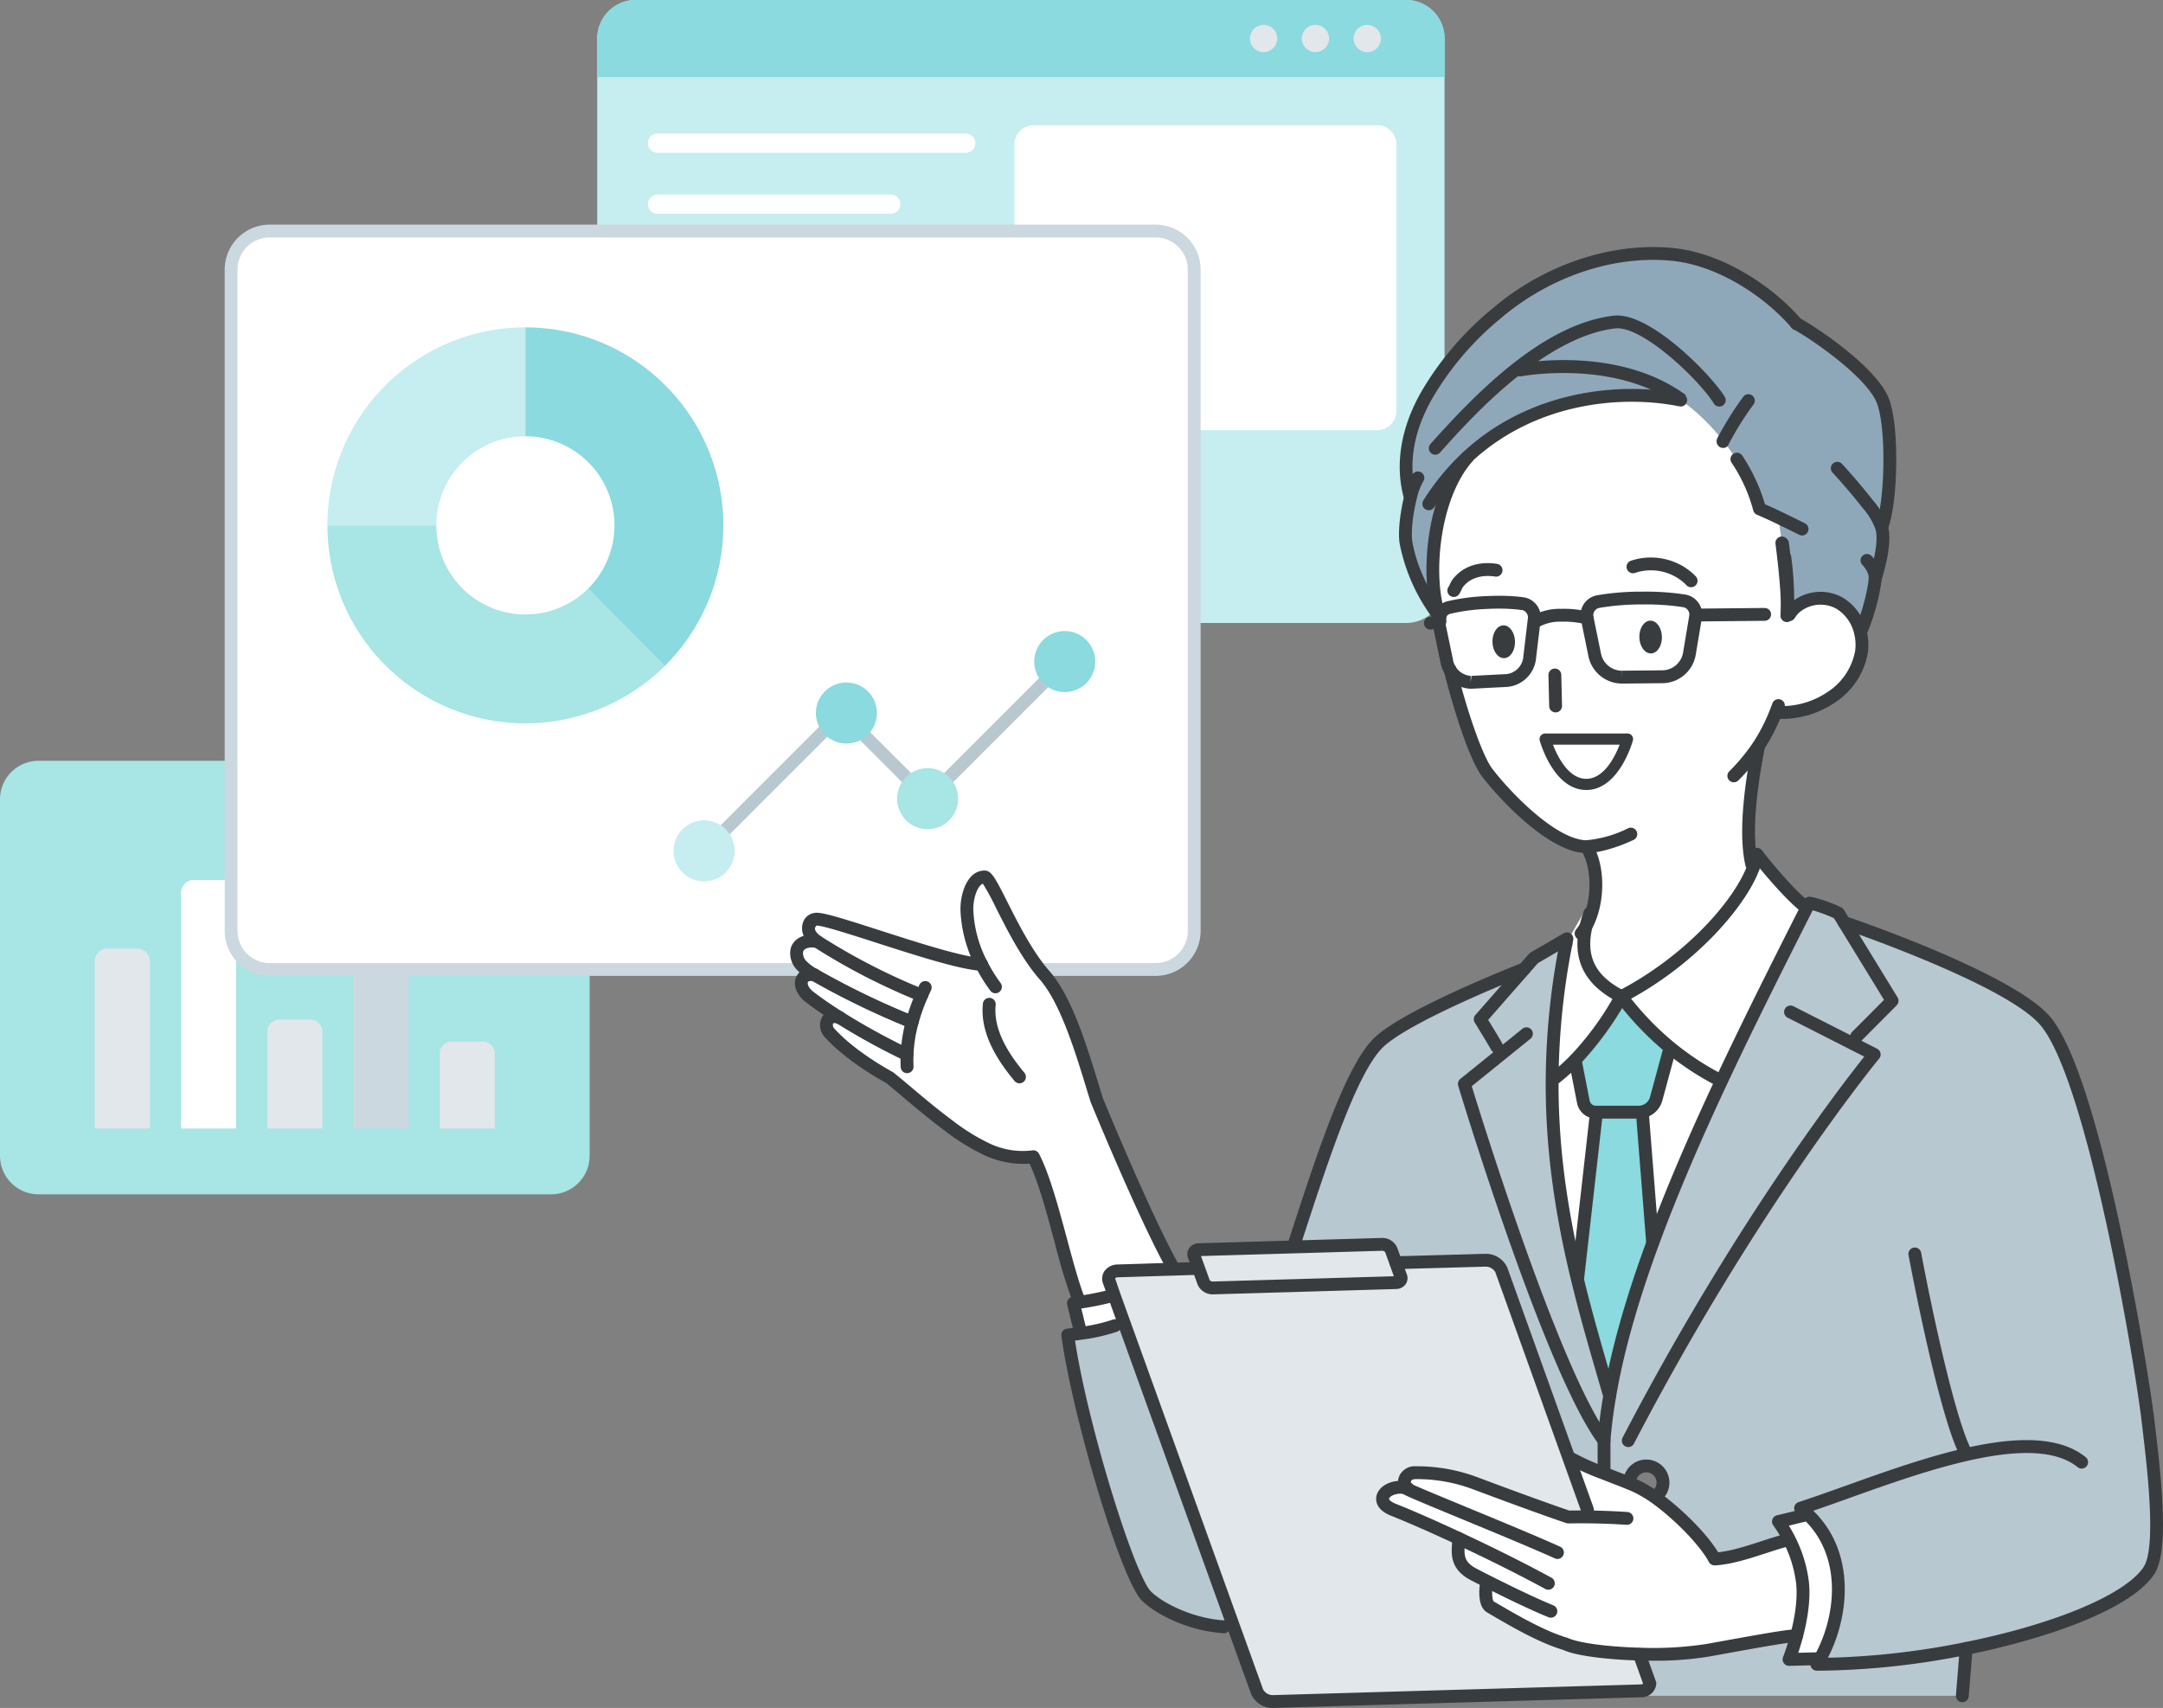 <svg xmlns="http://www.w3.org/2000/svg" xmlns:xlink="http://www.w3.org/1999/xlink" width="496.118" height="391.728" viewBox="0 0 496.118 391.728"><rect x="0" y="0" width="496.118" height="391.728" fill="#808080" stroke="none"/><defs><clipPath id="a"><rect width="496.118" height="391.728" fill="none"/></clipPath></defs><g transform="translate(0 -0.005)"><g transform="translate(0 0.005)" clip-path="url(#a)"><path d="M557.586,142.891H380.909a8.836,8.836,0,0,1-8.836-8.836V8.841A8.836,8.836,0,0,1,380.909,0H557.586a8.836,8.836,0,0,1,8.836,8.836V134.055a8.836,8.836,0,0,1-8.836,8.836" transform="translate(-235.088 -0.005)" fill="#c6edef"/><path d="M566.422,17.677H372.073V8.841A8.836,8.836,0,0,1,380.909,0H557.586a8.836,8.836,0,0,1,8.836,8.836Z" transform="translate(-235.088 -0.005)" fill="#8adadf"/><path d="M784.977,18.634a3.129,3.129,0,1,1-3.129-3.129,3.13,3.13,0,0,1,3.129,3.129" transform="translate(-492.019 -9.798)" fill="#e1e7ea"/><path d="M817.259,18.634a3.129,3.129,0,1,1-3.13-3.129,3.13,3.13,0,0,1,3.13,3.129" transform="translate(-512.416 -9.798)" fill="#e1e7ea"/><path d="M849.542,18.634a3.129,3.129,0,1,1-3.129-3.129,3.13,3.13,0,0,1,3.129,3.129" transform="translate(-532.814 -9.798)" fill="#e1e7ea"/><path d="M715.161,147.957H636.373a4.418,4.418,0,0,1-4.418-4.418V82.423A4.418,4.418,0,0,1,636.373,78h78.788a4.418,4.418,0,0,1,4.418,4.418v61.116a4.418,4.418,0,0,1-4.418,4.418" transform="translate(-399.29 -49.288)" fill="#fff"/><path d="M66.9-1.582H-3.791A2.209,2.209,0,0,1-6-3.791,2.209,2.209,0,0,1-3.791-6H66.9a2.209,2.209,0,0,1,2.209,2.209A2.209,2.209,0,0,1,66.9-1.582Z" transform="translate(154.602 36.624)" fill="#fff"/><path d="M49.715-1.582H-3.791A2.209,2.209,0,0,1-6-3.791,2.209,2.209,0,0,1-3.791-6H49.715a2.209,2.209,0,0,1,2.209,2.209A2.209,2.209,0,0,1,49.715-1.582Z" transform="translate(154.602 50.614)" fill="#fff"/><path d="M37.627-1.582H-3.791A2.209,2.209,0,0,1-6-3.791,2.209,2.209,0,0,1-3.791-6H37.627a2.209,2.209,0,0,1,2.209,2.209A2.209,2.209,0,0,1,37.627-1.582Z" transform="translate(154.602 64.604)" fill="#fff"/><path d="M126.405,573.376H8.836A8.836,8.836,0,0,1,0,564.54V482.782a8.836,8.836,0,0,1,8.836-8.836H126.405a8.836,8.836,0,0,1,8.836,8.836V564.54a8.836,8.836,0,0,1-8.836,8.836" transform="translate(0 -299.457)" fill="#a8e5e5"/><path d="M125.415,605.206H112.78V551.153a2.945,2.945,0,0,1,2.945-2.945h6.744a2.945,2.945,0,0,1,2.945,2.945Z" transform="translate(-71.258 -346.378)" fill="#fff"/><path d="M179.143,660.125H166.508v-22.2a2.794,2.794,0,0,1,2.794-2.794h7.047a2.794,2.794,0,0,1,2.794,2.794Z" transform="translate(-105.205 -401.296)" fill="#e1e7ea"/><path d="M71.686,632.242H59.051v-38.45A2.794,2.794,0,0,1,61.845,591h7.046a2.794,2.794,0,0,1,2.794,2.794Z" transform="translate(-37.31 -373.413)" fill="#e1e7ea"/><path d="M232.872,634.549H220.237V597.376a2.727,2.727,0,0,1,2.727-2.727h7.181a2.727,2.727,0,0,1,2.727,2.727Z" transform="translate(-139.153 -375.721)" fill="#ccd8df"/><path d="M286.6,668.787H273.965V651.564a2.727,2.727,0,0,1,2.727-2.727h7.181a2.727,2.727,0,0,1,2.727,2.727Z" transform="translate(-173.1 -409.958)" fill="#e1e7ea"/><path d="M356.044,313.3H152.816a8.836,8.836,0,0,1-8.836-8.836V152.783a8.836,8.836,0,0,1,8.836-8.836H356.044a8.836,8.836,0,0,1,8.836,8.836V304.468a8.836,8.836,0,0,1-8.836,8.836" transform="translate(-90.971 -90.952)" fill="#fff"/><path d="M6.309-4H209.537A10.32,10.32,0,0,1,219.846,6.309V157.994A10.32,10.32,0,0,1,209.537,168.3H6.309A10.32,10.32,0,0,1-4,157.994V6.309A10.32,10.32,0,0,1,6.309-4ZM209.537,165.357a7.372,7.372,0,0,0,7.363-7.363V6.309a7.372,7.372,0,0,0-7.363-7.363H6.309A7.372,7.372,0,0,0-1.055,6.309V157.994a7.372,7.372,0,0,0,7.363,7.363Z" transform="translate(55.536 55.522)" fill="#ccd8df"/><path d="M436.122,474.746a1.473,1.473,0,0,1-1.041-2.514L466.7,440.614a1.473,1.473,0,0,1,2.083,0l19.65,19.65a1.473,1.473,0,0,1-2.083,2.083l-18.608-18.608-30.576,30.576A1.468,1.468,0,0,1,436.122,474.746Z" transform="translate(-274.626 -278.124)" fill="#b8c8d1"/><path d="M-2.527,30.563a1.468,1.468,0,0,1-1.041-.431,1.473,1.473,0,0,1,0-2.083L28.049-3.569a1.473,1.473,0,0,1,2.083,0,1.473,1.473,0,0,1,0,2.083L-1.486,30.131A1.468,1.468,0,0,1-2.527,30.563Z" transform="translate(215.35 154.031)" fill="#b8c8d1"/><path d="M522.281,432.164a7,7,0,1,1-7-7,7,7,0,0,1,7,7" transform="translate(-321.144 -268.632)" fill="#8adadf"/><path d="M572.882,485.535a7,7,0,1,1-7-7,7,7,0,0,1,7,7" transform="translate(-353.115 -302.353)" fill="#a8e5e5"/><path d="M658.3,400.121a7,7,0,1,1-7-7,7,7,0,0,1,7,7" transform="translate(-407.083 -248.386)" fill="#8adadf"/><path d="M433.634,518.042a7,7,0,1,1-7-7,7,7,0,0,1,7,7" transform="translate(-265.134 -322.892)" fill="#c6edef"/><path d="M263.767,341.8l17.577,17.741a45.407,45.407,0,0,1-77.364-32.257h24.974A20.434,20.434,0,0,0,263.767,341.8" transform="translate(-128.881 -206.787)" fill="#a8e5e5"/><path d="M249.387,228.5v.418a20.435,20.435,0,0,0-20.433,20.433H203.98a45.409,45.409,0,0,1,45.407-45.407Z" transform="translate(-128.881 -128.862)" fill="#c6edef"/><path d="M358.925,216.765a45.24,45.24,0,0,0-31.612-12.818v24.974a20.434,20.434,0,0,1,14.38,34.95l17.577,17.74a45.4,45.4,0,0,0-.345-64.846" transform="translate(-206.807 -128.862)" fill="#8adadf"/><path d="M997.415,692.684l2.347,29.768.106.038a203.838,203.838,0,0,0-9.937,35.265h-.006c-2.551-8.774-5.234-17.758-7.511-27.206l.209-.05,4.274-37.815h9.652a4.04,4.04,0,0,0,.848-.088Z" transform="translate(-620.721 -437.607)" fill="#8adadf"/><path d="M1002.975,632.879l-3.081,11.363a4.188,4.188,0,0,1-3.2,3.013,4.041,4.041,0,0,1-.848.088h-9.776a2.946,2.946,0,0,1-2.866-2.262l-1.906-9.711A72.793,72.793,0,0,0,991.9,620.836a68.076,68.076,0,0,0,11.281,11.784Z" transform="translate(-620.014 -392.266)" fill="#8adadf"/><path d="M791.183,782.576c.268.739-.251,1.361-1.161,1.387l-41.936,1.219a2.28,2.28,0,0,1-2.127-1.293l-1.178-3.263-1.022-2.834c-.265-.742.254-1.361,1.161-1.387l21.819-.633,20.12-.586a2.273,2.273,0,0,1,2.126,1.29l1.051,2.919Z" transform="translate(-469.888 -489.789)" fill="#e1e7ea"/><path d="M755.957,842.3c4.094,1.632,9.389,3.964,14.936,6.556.174,2.607-1.27,5.879,3.661,8.365,0,0,1.175.613,2.99,1.529l-.218.43s-.742,4.453.9,5.408c4.553,2.657,11.433,6.777,17.3,8.515,2.559,1.213,9.5,2.106,16.867,2.306v.041l2.412,6.724c-.05.934-.883,1.632-2.147,1.667l-35.227,1.025-49,1.423a3.965,3.965,0,0,1-3.717-2.256l-5.629-15.6-24.923-69.1L691.9,793.07l-1.128-3.125c-.465-1.293.442-2.377,2.027-2.424l12.471-.386,5.776-.18.223-.082,1.178,3.263a2.28,2.28,0,0,0,2.127,1.293l41.936-1.219c.91-.026,1.428-.648,1.161-1.387l-1.146-3.181,20.5-.568a3.974,3.974,0,0,1,3.717,2.256l15.492,43.143,4.25,11.837-.017,1.638q-2.183-.018-4.368.021c-7.033-2.35-21.395-7.749-21.395-7.749a38.2,38.2,0,0,0-13.558-2.412c-2.954,0-2.936,2.666-2.377,3.464-4.268-.833-7.878,3.01-2.815,5.031" transform="translate(-436.376 -496.036)" fill="#e1e7ea"/><path d="M1035.392,1032.832H926.353l0-.094,35.226-1.025c1.264-.035,2.1-.733,2.147-1.667l-2.412-6.724v-.041a82.487,82.487,0,0,0,15.5-.851c6.671-1.175,20.514-3.835,20.514-3.237l.021.006a52.429,52.429,0,0,1-1.711,5.3l7.14-.174q-.367.667-.757,1.293a178.1,178.1,0,0,0,34.254-3.628Z" transform="translate(-585.298 -643.906)" fill="#b8c8d1"/><path d="M678.078,823.82,703,892.918l-1.971.71c-7.352-.436-14.579-3.976-17.722-6.987-4.409-4.221-15.59-41.458-18.111-59.932.931-.106,1.944-.236,2.975-.389a39.925,39.925,0,0,0,7.894-1.773Z" transform="translate(-420.294 -520.518)" fill="#b8c8d1"/><path d="M877.323,712.329v6.815l-.333.006a55.315,55.315,0,0,1-7.517-3.411l-.2.071-15.493-43.143a3.973,3.973,0,0,0-3.717-2.256l-20.5.569-1.052-2.919a2.273,2.273,0,0,0-2.127-1.29l-20.12.586-.018-.586c6.506-19.949,13.363-41.355,19.972-46.813,7.511-6.48,32.817-16.361,32.817-16.361L848.921,615.13s3.608,5.87,3.779,6.3l1.246,1.543-8.662,7s19.813,65.56,32.039,81.818Z" transform="translate(-509.413 -381.374)" fill="#b8c8d1"/><path d="M920.941,611.12l-1.246-1.543c-.171-.43-3.779-6.3-3.779-6.3l10.114-11.534,2.191-2.5,7.584-4.409c-.074.374-.15.745-.221,1.119v.006a168.03,168.03,0,0,0-3.167,30.782,184.773,184.773,0,0,0,5.682,45.72c2.277,9.449,4.96,18.432,7.511,27.206h.006q-.906,5.266-1.3,10.267c-12.226-16.258-32.039-81.818-32.039-81.818Z" transform="translate(-576.408 -369.52)" fill="#b8c8d1"/><path d="M1038.734,704.39a27.872,27.872,0,0,1,2.4,3.973l-.7.354c-5.066,1.34-11.1,3.958-16.329,4.259l-.1-.171c-2.978-5.166-9.59-11.178-13.74-14.091l.3-.08a3.829,3.829,0,1,0-5.97-3.175l-.062.153c-1.82-.754-3.994-1.573-6.138-2.418l.333-.006v-7.354q.384-5,1.3-10.267a203.859,203.859,0,0,1,9.938-35.265c4.462-12.117,9.891-24.585,15.69-36.958,6.359-13.572,13.16-27.032,19.607-39.792.177-.348.351-.692.524-1.037a32.068,32.068,0,0,1,6.7,2.327l1.322,2.159s37.7,12.759,46.077,22.538c11.569,13.507,22.541,82.593,23.6,91.647s3.732,29.115.233,34.431c-4.642,7.051-22.031,13.875-41.924,17.884a178.072,178.072,0,0,1-34.254,3.629q.389-.627.757-1.293c5.2-9.407,6.789-24.09-2.9-33.156l-.112.121Z" transform="translate(-630.821 -355.418)" fill="#b8c8d1"/><path d="M938.684,191.522c-13.048-2.61-33.612-1.163-48.931,13.077l.051.05c-8.5,9.7-9.425,28.549-6.344,36.661-.191-.28-6.135-7.664-7.749-17.059-.415-2.442.138-6.954,1.04-10.488,0,0,0-.009,0-.012l-.092-.024c-2.591-9.407.692-17.855,3.791-23.306s7.726-11.661,15.969-18.712c12.185-10.418,27.4-14.827,40.242-13.61,11.29,1.069,22.5,8.733,28.6,15.9,4.86,2.666,17.5,11.5,19.852,17.8s1.832,23.613-.28,28.755l-.092.029c.018.044.03.082.044.127a8.139,8.139,0,0,1,.3,2.135c.08,3.16-1.046,7.254-1.805,9.823-.024.368-.071.73-.121,1.093a47.313,47.313,0,0,1-3.122,10.8l0,0-.159.041a10.463,10.463,0,0,0-4.75-6.509,9.03,9.03,0,0,0-10.073.925,7,7,0,0,0-1.416,1.679l-.548-.053v-.015a26.665,26.665,0,0,0,.05-2.7c-.073-3.346-.533-7.879-1-11.734-.077-.651-.156-1.281-.233-1.882-.436-3.414-.816-5.923-.816-5.923-1.8-.863-2.371-1.1-4.5-2.029a38.916,38.916,0,0,0-5.749-12.194c-.736-1.1-1.538-2.2-2.4-3.29a47.87,47.87,0,0,0-9.616-9.319c-.038-.029-.077-.056-.118-.082Z" transform="translate(-553.214 -99.769)" fill="#8fa8b9"/><path d="M524.641,618.014a33.59,33.59,0,0,0-1.167,7.458h-.026a152.565,152.565,0,0,1-15.457-8.5h0c-2.521-1.588-4.886-3.2-6.883-4.742-3.043-2.347-2.209-5.649,1.1-5.063a184.417,184.417,0,0,0,22.438,10.848" transform="translate(-315.422 -383.586)" fill="#fff"/><path d="M524.931,598.7a44.591,44.591,0,0,0-2.18,6.147A184.463,184.463,0,0,1,500.314,594a11.215,11.215,0,0,1-2.966-2.209,4.011,4.011,0,0,1-1.043-3.425c.277-1.208,1.732-2.506,4.718-1.988,0,0,0,0,0,0,.2.141.4.271.595.4A145.819,145.819,0,0,0,524.931,598.7" transform="translate(-313.533 -370.421)" fill="#fff"/><path d="M529.634,573.458a145.8,145.8,0,0,1-23.309-11.923c-.2-.13-.4-.259-.595-.4,0,0,0,0,0,0a4.973,4.973,0,0,1-1.841-2c-.46-1.063-.274-2.925,1.487-3.137,3.16-.383,29.872,9.993,37.989,10.347a29.631,29.631,0,0,1-3.352-12.4c-.1-2.919,1.149-7.637,4.038-7.637,1.646,0,6.83,14.665,13.764,22.529,5.352,6.067,8.9,18.644,11.929,28.52,0,0,10.839,26.461,17.366,38.177l.023.742-12.471.386c-1.585.047-2.492,1.131-2.026,2.424l1.128,3.125-.262.094a71.361,71.361,0,0,1-7.808,1.576l-.029-.533c-3.246-8.221-6.356-25.021-10.412-32.876a19.048,19.048,0,0,1-10.488-1.626,48.386,48.386,0,0,1-9.163-5.685c-4.338-3.2-9.036-7.322-13.2-10.759-4.247-2.35-9.941-6.017-13.82-10.27-1.626-1.785-.7-4.589,2.218-3.57h0a152.568,152.568,0,0,0,15.457,8.5h.026a33.6,33.6,0,0,1,1.166-7.458,44.588,44.588,0,0,1,2.18-6.147" transform="translate(-318.236 -345.177)" fill="#fff"/><path d="M678.049,806.8l2.259,6.268-2.011.728a39.942,39.942,0,0,1-7.894,1.773l-.03-.2-1.646-6.71s.486-.071,1.251-.188a71.335,71.335,0,0,0,7.808-1.576Z" transform="translate(-422.524 -509.762)" fill="#fff"/><path d="M878.724,926.651c-5.546-2.592-10.842-4.925-14.936-6.556-5.063-2.021-1.452-5.864,2.816-5.031-.559-.8-.577-3.467,2.377-3.464a38.2,38.2,0,0,1,13.557,2.412s14.361,5.4,21.395,7.749q2.183-.04,4.368-.021l.017-1.638-4.25-11.837.2-.071a55.324,55.324,0,0,0,7.517,3.411c2.144.845,4.318,1.664,6.138,2.418a21.546,21.546,0,0,1,3.917,1.938c.521.295,1.134.686,1.814,1.163,4.15,2.913,10.762,8.924,13.74,14.091l.1.171c5.231-.3,11.263-2.919,16.329-4.259l.7-.354a30.345,30.345,0,0,1,3.075,9.7c.536,4.194-.377,9.048-1.341,12.647l-.02-.006c0-.6-13.843,2.062-20.514,3.237a82.5,82.5,0,0,1-15.5.851c-7.369-.2-14.308-1.093-16.868-2.306-5.867-1.738-12.748-5.858-17.3-8.515-1.638-.954-.9-5.408-.9-5.408l.218-.43c-1.814-.916-2.99-1.529-2.99-1.529-4.93-2.486-3.487-5.758-3.661-8.365" transform="translate(-544.207 -573.83)" fill="#fff"/><path d="M1114.62,943.228c9.693,9.066,8.105,23.748,2.9,33.156l-7.139.174a52.4,52.4,0,0,0,1.711-5.3c.963-3.6,1.876-8.453,1.34-12.647a30.342,30.342,0,0,0-3.075-9.7,27.873,27.873,0,0,0-2.4-3.973l6.551-1.588Z" transform="translate(-700.044 -595.964)" fill="#fff"/><path d="M1052.305,544.2l.359.183c-6.447,12.759-13.248,26.219-19.607,39.792l-.233-.109a63.427,63.427,0,0,1-11.434-7.464,68.075,68.075,0,0,1-11.281-11.784c15.539-8.07,27.469-21.365,30.458-30.166a14.153,14.153,0,0,0,.621-2.474c2.265,3.016,8.058,9.808,11.116,12.023" transform="translate(-638.221 -336.251)" fill="#fff"/><path d="M1041.039,660.308l.232.109c-5.8,12.373-11.227,24.841-15.69,36.958l-.106-.038-2.347-29.769-.018-.088a4.188,4.188,0,0,0,3.2-3.013L1029.4,653.1l.209-.259a63.427,63.427,0,0,0,11.434,7.464" transform="translate(-646.434 -412.49)" fill="#fff"/><path d="M977.135,672.289,972.861,710.1l-.209.05a184.768,184.768,0,0,1-5.682-45.721l.684.006a47.805,47.805,0,0,0,4.585-4.123l1.906,9.711a2.946,2.946,0,0,0,2.866,2.262Z" transform="translate(-610.959 -417.211)" fill="#fff"/><path d="M974.758,570.711c-1.773,7.558,1.057,12.568,8.1,16.173a72.8,72.8,0,0,1-10.609,14.535,47.819,47.819,0,0,1-4.586,4.123l-.683-.006a168.059,168.059,0,0,1,3.166-30.782v-.006l4.377-7.649,1.119.639a27.451,27.451,0,0,0-.887,2.972" transform="translate(-610.971 -358.314)" fill="#fff"/><path d="M900.525,260.478c15.319-14.241,35.883-15.687,48.931-13.077l.029-.041c.041.026.08.053.118.082a47.879,47.879,0,0,1,9.617,9.319c.86,1.09,1.661,2.191,2.4,3.29a38.917,38.917,0,0,1,5.749,12.194c2.132.934,2.7,1.166,4.5,2.029,0,0,.38,2.509.816,5.923.077.6.156,1.231.233,1.882.465,3.855.925,8.388,1,11.734,0,1.043-.032,2.05-.08,3,.012-.091.021-.189.03-.286l.548.053a7.009,7.009,0,0,1,1.417-1.679,9.03,9.03,0,0,1,10.073-.925,10.463,10.463,0,0,1,4.751,6.509c.009.032.021.071.029.106a11.862,11.862,0,0,1,.25,4.6,15.783,15.783,0,0,1-7.1,10.494,20.25,20.25,0,0,1-10.621,3.372c-.5.015-1,.009-1.5-.012l-.377-.109a42.123,42.123,0,0,1-4.124,7.985l.088.059c-.922,4.833-3.5,18.494-1.526,26.885l.557.186c-2.99,8.8-14.918,22.1-30.458,30.166-7.045-3.605-9.876-8.615-8.1-16.173,2.825-5.09,3.1-13.336.144-18.155v-.056c-.053,0-.1,0-.153,0-.247-.006-.5-.024-.751-.05-7.449-.828-17.486-11.213-21.84-16.821-2.781-3.582-6.474-15.3-8.577-23.707l-.8-2.091-1.738-8.341.177-1.626a.038.038,0,0,1-.006-.009c-3.081-8.111-2.153-26.962,6.344-36.661Z" transform="translate(-563.985 -155.647)" fill="#fff"/><path d="M803.718,665.716a1.474,1.474,0,0,1-1.4-1.93l.481-1.474c6.479-19.873,13.177-40.422,19.954-46.018,7.59-6.549,32.176-16.19,33.219-16.6a1.473,1.473,0,0,1,1.071,2.744c-.251.1-25.157,9.864-32.391,16.1-6.141,5.072-13,26.115-19.054,44.681l-.481,1.474A1.473,1.473,0,0,1,803.718,665.716Z" transform="translate(-506.885 -378.846)" fill="#393c3f"/><path d="M982.47,546.4a1.473,1.473,0,0,1-1.14-2.4,10.245,10.245,0,0,0,1-1.491c2.676-4.823,2.757-12.457.175-16.669a1.473,1.473,0,0,1,2.511-1.539c3.122,5.092,3.072,13.9-.112,19.639a13.2,13.2,0,0,1-1.29,1.922A1.47,1.47,0,0,1,982.47,546.4Z" transform="translate(-619.826 -330.827)" fill="#393c3f"/><path d="M1087.561,491.2a1.473,1.473,0,0,1-1.432-1.136c-2.061-8.763.629-22.864,1.513-27.5a1.473,1.473,0,1,1,2.893.552c-.855,4.481-3.456,18.119-1.539,26.272a1.474,1.474,0,0,1-1.435,1.81Z" transform="translate(-685.772 -291.511)" fill="#393c3f"/><path d="M966.313,605.584a1.473,1.473,0,0,1-.912-2.629,46.079,46.079,0,0,0,4.445-4,67.741,67.741,0,0,0,9.617-12.944c-6.8-3.976-9.251-9.574-7.492-17.069a28.949,28.949,0,0,1,.933-3.13,1.473,1.473,0,0,1,2.775.988,26.009,26.009,0,0,0-.84,2.812c-1.561,6.652.7,11.132,7.339,14.528a1.473,1.473,0,0,1,.6,2.057,75.06,75.06,0,0,1-10.827,14.82,49.706,49.706,0,0,1-4.726,4.249A1.467,1.467,0,0,1,966.313,605.584Z" transform="translate(-609.617 -356.883)" fill="#393c3f"/><path d="M1030.3,583.014a1.466,1.466,0,0,1-.666-.16,65.141,65.141,0,0,1-11.7-7.637,69.777,69.777,0,0,1-11.523-12.037,1.473,1.473,0,0,1,.5-2.194c15.6-8.1,26.966-21.159,29.743-29.333a12.717,12.717,0,0,0,.559-2.216,1.473,1.473,0,0,1,2.634-.668c2.235,2.977,7.916,9.623,10.8,11.715a1.473,1.473,0,0,1-1.728,2.385c-2.52-1.825-6.748-6.531-9.577-9.985-3.017,8.447-14.209,21.474-29.523,29.888a66.339,66.339,0,0,0,9.98,10.166,62.193,62.193,0,0,0,11.171,7.292,1.473,1.473,0,0,1-.669,2.786Z" transform="translate(-635.693 -333.723)" fill="#393c3f"/><path d="M-2.526,36.76a1.489,1.489,0,0,1-.167-.009,1.473,1.473,0,0,1-1.3-1.629L.283-2.693a1.473,1.473,0,0,1,1.629-1.3,1.473,1.473,0,0,1,1.3,1.629L-1.064,35.453A1.473,1.473,0,0,1-2.526,36.76Z" transform="translate(364.43 257.605)" fill="#393c3f"/><path d="M-.182,28.714a1.473,1.473,0,0,1-1.466-1.357L-4-2.412A1.473,1.473,0,0,1-2.643-4,1.473,1.473,0,0,1-1.059-2.643L1.288,27.125A1.473,1.473,0,0,1-.064,28.709C-.1,28.712-.143,28.714-.182,28.714Z" transform="translate(379.221 257.605)" fill="#393c3f"/><path d="M993.313,666.957h-9.652a4.44,4.44,0,0,1-4.422-3.394l-1.918-9.768a1.473,1.473,0,0,1,2.89-.567l1.906,9.711a1.455,1.455,0,0,0,1.421,1.073h9.776a2.578,2.578,0,0,0,.539-.055A2.706,2.706,0,0,0,995.944,662l3.081-11.365a1.473,1.473,0,1,1,2.843.771l-3.081,11.363a5.628,5.628,0,0,1-4.331,4.071A5.476,5.476,0,0,1,993.313,666.957Z" transform="translate(-617.486 -410.407)" fill="#393c3f"/><path d="M941.791,736.287a1.47,1.47,0,0,1-1.178-.588c-12.242-16.28-31.46-79.59-32.272-82.278a1.473,1.473,0,0,1,.484-1.572l14.217-11.487a1.473,1.473,0,1,1,1.851,2.291L911.45,653.516c2.488,8.1,20.38,65.6,31.517,80.413a1.473,1.473,0,0,1-1.176,2.358Z" transform="translate(-573.88 -404.397)" fill="#393c3f"/><path d="M977.635,690.546a1.473,1.473,0,0,1-1.413-1.062l-.889-3.052c-2.27-7.783-4.617-15.831-6.639-24.221-4.038-16.764-5.856-31.406-5.723-46.079a168.447,168.447,0,0,1,3.194-31.05,1.473,1.473,0,0,1,2.891.563,165.531,165.531,0,0,0-3.139,30.513c-.131,14.426,1.661,28.84,5.641,45.363,2.005,8.322,4.343,16.336,6.6,24.086l.89,3.054a1.474,1.474,0,0,1-1.415,1.884Z" transform="translate(-608.432 -368.923)" fill="#393c3f"/><path d="M923.41,608.523a1.473,1.473,0,0,1-1.349-.882c-.223-.441-2.039-3.443-3.685-6.12a1.473,1.473,0,0,1,.147-1.742l12.306-14.032a1.475,1.475,0,0,1,.367-.3l7.584-4.409a1.473,1.473,0,0,1,2.185,1.558l-.219,1.108a1.473,1.473,0,0,1-2.294.932l-5.568,3.237L921.454,600.9c3.124,5.1,3.273,5.473,3.325,5.6a1.473,1.473,0,0,1-1.368,2.017Z" transform="translate(-580.122 -366.993)" fill="#393c3f"/><path d="M-2.527,5.761A1.473,1.473,0,0,1-4,4.288V-2.527A1.473,1.473,0,0,1-2.527-4,1.473,1.473,0,0,1-1.055-2.527V4.288A1.473,1.473,0,0,1-2.527,5.761Z" transform="translate(370.438 333.483)" fill="#393c3f"/><path d="M1011.861,727.694a1.473,1.473,0,0,1-1.305-2.153c25.146-48.325,49.881-80.421,55.435-87.4l-17.549-8.917a1.473,1.473,0,1,1,1.334-2.626l19.168,9.74a1.472,1.472,0,0,1,.467,2.253c-.277.334-27.981,34-56.242,88.312A1.473,1.473,0,0,1,1011.861,727.694Z" transform="translate(-638.397 -395.804)" fill="#393c3f"/><path d="M996.777,684.786c-.038,0-.076,0-.115,0a1.472,1.472,0,0,1-1.355-1.581c.254-3.305.7-6.805,1.316-10.4,1.8-10.489,5.071-22.109,10.007-35.523,4.041-10.974,9.189-23.1,15.738-37.074,6.378-13.612,13.113-26.941,19.626-39.831l.423-.835a1.79,1.79,0,0,1,1.6-1,32.062,32.062,0,0,1,7.141,2.454,1.472,1.472,0,0,1,.632.565l12.317,20.1a1.473,1.473,0,0,1-.211,1.808l-8.152,8.2a1.473,1.473,0,0,1-2.089-2.077l7.336-7.376-11.478-18.726a36.156,36.156,0,0,0-4.874-1.815l-.02.04c-6.5,12.867-13.227,26.176-19.586,39.749-6.513,13.9-11.629,25.948-15.641,36.842-4.873,13.243-8.1,24.693-9.868,35-.6,3.509-1.035,6.918-1.282,10.132A1.473,1.473,0,0,1,996.777,684.786Z" transform="translate(-628.865 -352.897)" fill="#393c3f"/><path d="M1018.683,919.161a1.473,1.473,0,0,1-.824-2.694,2.356,2.356,0,1,0-3.675-1.954,1.473,1.473,0,1,1-2.945,0,5.3,5.3,0,1,1,8.265,4.4A1.466,1.466,0,0,1,1018.683,919.161Z" transform="translate(-638.934 -574.472)" fill="#393c3f"/><path transform="translate(0 -0.002)" fill="#393c3f"/><path d="M1202.161,825.872a1.472,1.472,0,0,1-1.3-.774c-4.8-8.885-11.2-42.434-11.912-46.23a1.473,1.473,0,0,1,2.895-.545c2.56,13.608,7.886,38.478,11.609,45.376a1.473,1.473,0,0,1-1.295,2.172Z" transform="translate(-751.202 -491.014)" fill="#393c3f"/><path d="M1122.954,743.773a1.473,1.473,0,0,1-1.252-2.248c.246-.4.486-.8.718-1.227,5.077-9.183,6.422-22.914-2.62-31.371q-.7-.654-1.484-1.266a1.473,1.473,0,0,1,.453-2.563c3.2-1.034,6.825-2.331,10.7-3.716,19.5-6.977,43.77-15.66,55.084-6.638a1.473,1.473,0,1,1-1.836,2.3c-10.031-8-34.435.732-52.255,7.108-2.94,1.052-5.739,2.053-8.321,2.929,9.543,9.265,8.488,23.7,3.351,33.719a178.245,178.245,0,0,0,31.43-3.576c20.752-4.182,36.839-10.953,40.985-17.25,2.981-4.529.8-22.811-.246-31.6l-.22-1.853c-1.521-13.022-12.429-78.222-23.254-90.86-8.02-9.363-45.057-21.974-45.43-22.1a1.473,1.473,0,1,1,.944-2.79c1.555.526,38.182,13,46.723,22.975,12.009,14.02,22.907,83.567,23.943,92.434l.219,1.847c1.623,13.613,3.078,28.556-.219,33.565-5.529,8.4-25.767,15.073-42.863,18.518A178.305,178.305,0,0,1,1122.954,743.773Z" transform="translate(-706.231 -360.588)" fill="#393c3f"/><path d="M961.39,1001.581q-1.541,0-3.134-.043c-6.018-.163-14.2-.9-17.459-2.448-5.505-1.612-11.945-5.378-16.647-8.127l-.765-.447c-2.334-1.36-1.819-5.642-1.606-6.922a1.473,1.473,0,0,1,2.905.483c-.266,1.617-.163,3.555.207,3.911l.745.432c4.572,2.673,10.834,6.335,16.21,7.927,2.482,1.157,9.175,2.047,16.49,2.246a80.267,80.267,0,0,0,15.208-.829l4.605-.829c16.126-2.927,16.311-2.773,17.092-2.121a1.557,1.557,0,0,1,.546,1.163,1.652,1.652,0,0,1-.533,1.166,1.473,1.473,0,0,1-1.617.226c-2.053.12-10.049,1.572-14.961,2.464l-4.62.832A76,76,0,0,1,961.39,1001.581Z" transform="translate(-582.283 -620.692)" fill="#393c3f"/><path d="M927.158,974a1.469,1.469,0,0,1-.552-.108c-4.284-1.734-10.339-4.7-14.665-6.887-1.824-.921-3.006-1.537-3.006-1.537-4.788-2.414-4.6-5.848-4.476-8.12a12.233,12.233,0,0,0,.027-1.452,1.473,1.473,0,1,1,2.939-.2,15.154,15.154,0,0,1-.025,1.809c-.12,2.2-.206,3.783,2.879,5.339.022.011,1.19.62,2.99,1.529,3.5,1.768,10.03,5,14.441,6.786a1.473,1.473,0,0,1-.553,2.838Z" transform="translate(-571.439 -602.975)" fill="#393c3f"/><path d="M896.823,947.507a1.465,1.465,0,0,1-.7-.18c-5.624-3.068-13.11-6.816-20.538-10.282-5.634-2.633-10.911-4.95-14.858-6.523-3.877-1.547-3.484-4.025-3.271-4.748.683-2.319,3.784-3.707,6.914-3.1l.53.123a1.473,1.473,0,1,1-.741,2.85l-.36-.084c-1.852-.362-3.353.478-3.518,1.039-.06.2.387.721,1.537,1.18,4,1.593,9.33,3.934,15.013,6.59,7.481,3.49,15.027,7.268,20.7,10.365a1.473,1.473,0,0,1-.707,2.766Z" transform="translate(-541.687 -582.889)" fill="#393c3f"/><path d="M907.47,934.7a1.467,1.467,0,0,1-.6-.131c-5.425-2.448-14.37-6.142-21.558-9.111-12.143-5.015-13.192-5.495-13.632-5.937a2.841,2.841,0,0,1-.293-.37,3.818,3.818,0,0,1-.079-3.711,3.868,3.868,0,0,1,3.705-2h.006a39.477,39.477,0,0,1,14.08,2.509c.136.051,14.088,5.293,21.1,7.648q2.075-.034,4.152-.016c3.019.026,6.093.143,9.137.345a1.473,1.473,0,1,1-.2,2.939c-2.988-.2-6-.312-8.966-.339q-2.162-.017-4.328.021a1.471,1.471,0,0,1-.494-.076c-6.979-2.332-21.3-7.713-21.446-7.767a36.55,36.55,0,0,0-13.04-2.318c-.386,0-.877.063-1.07.365a1.033,1.033,0,0,0-.114.669c1.4.688,7.088,3.036,12.6,5.314,7.207,2.977,16.177,6.681,21.645,9.149a1.473,1.473,0,0,1-.607,2.815Z" transform="translate(-550.24 -577.146)" fill="#393c3f"/><path d="M1008.582,930.162a1.472,1.472,0,0,1-1.277-.737c-2.69-4.667-8.865-10.5-13.31-13.621-.635-.445-1.206-.812-1.693-1.086a23.192,23.192,0,0,0-3.755-1.859c-1.186-.491-2.522-1.01-3.9-1.545l-2.214-.864a57.171,57.171,0,0,1-7.736-3.519,1.473,1.473,0,1,1,1.52-2.523,54.985,54.985,0,0,0,7.3,3.3l2.2.858c1.4.544,2.759,1.071,3.963,1.57a21.744,21.744,0,0,1,4.221,2.109,20.228,20.228,0,0,1,1.792,1.148c3.9,2.738,10.893,8.875,14.17,14.561a1.473,1.473,0,0,1-1.274,2.208Z" transform="translate(-615.393 -571.302)" fill="#393c3f"/><path d="M1065.7,962.824a1.473,1.473,0,0,1-.083-2.943c3.372-.194,7.184-1.434,10.871-2.633,1.783-.58,3.524-1.146,5.166-1.58a1.473,1.473,0,0,1,.753,2.847c-1.591.421-3.279.971-5.008,1.533-3.865,1.257-7.861,2.557-11.613,2.772Z" transform="translate(-672.415 -603.793)" fill="#393c3f"/><path d="M1107.858,975.709a1.473,1.473,0,0,1-1.368-2.019,51.627,51.627,0,0,0,1.657-5.137c.878-3.282,1.817-8.043,1.3-12.078a28.51,28.51,0,0,0-2.929-9.221,26.486,26.486,0,0,0-2.258-3.742,1.473,1.473,0,0,1,.822-2.327l6.551-1.588a1.473,1.473,0,0,1,.694,2.862l-4.5,1.091c.393.643.85,1.441,1.323,2.371a31.443,31.443,0,0,1,3.223,10.179c.576,4.51-.431,9.675-1.378,13.214-.358,1.331-.72,2.491-1.022,3.4l4.992-.121a1.473,1.473,0,1,1,.072,2.944l-7.14.174Z" transform="translate(-697.517 -593.643)" fill="#393c3f"/><path d="M620.6,641.189a1.47,1.47,0,0,1-1.136-.534c-3.477-4.2-8.012-10.621-7.248-17.774a1.473,1.473,0,0,1,2.929.313c-.646,6.048,3.451,11.791,6.589,15.584a1.473,1.473,0,0,1-1.134,2.411Z" transform="translate(-386.766 -392.726)" fill="#393c3f"/><path d="M562.537,632.336a1.473,1.473,0,0,1-1.47-1.4q-.07-1.472-.01-2.909a34.844,34.844,0,0,1,1.217-7.781,45.732,45.732,0,0,1,2.25-6.348c.267-.611.542-1.217.829-1.82a1.473,1.473,0,1,1,2.66,1.265q-.41.863-.788,1.731a42.848,42.848,0,0,0-2.106,5.939A31.947,31.947,0,0,0,564,628.145c-.036.875-.034,1.756.009,2.648a1.473,1.473,0,0,1-1.4,1.541Z" transform="translate(-354.477 -386.2)" fill="#393c3f"/><path d="M535.975,641.362a1.467,1.467,0,0,1-.627-.141,155,155,0,0,1-15.615-8.587,1.473,1.473,0,1,1,1.571-2.492,151.888,151.888,0,0,0,15.3,8.414,1.473,1.473,0,0,1-.629,2.805Z" transform="translate(-327.951 -398.003)" fill="#393c3f"/><path d="M505.458,615.915a1.465,1.465,0,0,1-.783-.227c-2.7-1.7-5.052-3.321-7-4.822-2.1-1.618-2.967-3.924-2.165-5.738.54-1.221,1.985-2.373,4.42-1.941a1.473,1.473,0,0,1-.514,2.9c-.616-.109-1.1-.016-1.213.232-.169.382.113,1.322,1.27,2.215,1.873,1.444,4.15,3.013,6.768,4.662a1.473,1.473,0,0,1-.786,2.719Z" transform="translate(-312.894 -381.056)" fill="#393c3f"/><path d="M520.227,603.8a1.468,1.468,0,0,1-.55-.107,186.69,186.69,0,0,1-22.628-10.94,12.484,12.484,0,0,1-3.339-2.519,5.454,5.454,0,0,1-1.363-4.721c.448-1.952,2.643-3.759,6.4-3.107a1.473,1.473,0,0,1-.5,2.9c-2-.347-2.908.328-3.031.866a2.573,2.573,0,0,0,.719,2.131,9.971,9.971,0,0,0,2.592,1.9,183.559,183.559,0,0,0,22.25,10.756,1.473,1.473,0,0,1-.551,2.839Z" transform="translate(-311.009 -367.899)" fill="#393c3f"/><path d="M527.106,589.024a1.471,1.471,0,0,1-.552-.108,147.328,147.328,0,0,1-23.56-12.053l-.65-.438a6.349,6.349,0,0,1-2.338-2.61,4.119,4.119,0,0,1,.149-3.571,3.263,3.263,0,0,1,2.514-1.612c1.557-.189,5.531,1.022,14.909,4.041,8.454,2.721,18.976,6.108,23.32,6.3a1.473,1.473,0,1,1-.128,2.942c-4.74-.206-15.022-3.516-24.094-6.436-5.545-1.785-12.445-4.005-13.663-3.919a.914.914,0,0,0-.3,1.09,3.57,3.57,0,0,0,1.333,1.374l.477.32a144.3,144.3,0,0,0,23.139,11.845,1.473,1.473,0,0,1-.553,2.838Z" transform="translate(-315.709 -359.27)" fill="#393c3f"/><path d="M570.19,697.278a1.473,1.473,0,0,1-1.37-.932,143.86,143.86,0,0,1-4.168-13.822c-1.794-6.662-3.646-13.536-5.733-18a21.224,21.224,0,0,1-10.218-1.868,49.319,49.319,0,0,1-9.448-5.849c-3.2-2.365-6.551-5.183-9.79-7.908-1.184-1-2.346-1.974-3.469-2.9-3.211-1.748-9.625-5.65-13.97-10.413a3.978,3.978,0,0,1-.629-4.83c.692-1.047,2.216-1.892,4.42-1.123a1.472,1.472,0,1,1-.966,2.781c-.544-.189-.912-.16-1-.034a1.155,1.155,0,0,0,.348,1.221c4.06,4.451,10.166,8.159,13.444,9.974,1.354,1.087,2.523,2.07,3.714,3.071,3.2,2.7,6.517,5.482,9.644,7.792a46.886,46.886,0,0,0,8.878,5.52,17.721,17.721,0,0,0,9.663,1.521,1.472,1.472,0,0,1,1.544.778c2.418,4.682,4.447,12.217,6.41,19.5,1.4,5.2,2.725,10.117,4.064,13.507a1.473,1.473,0,0,1-1.369,2.014Z" transform="translate(-322.764 -397.634)" fill="#393c3f"/><path d="M646.935,634.48a1.472,1.472,0,0,1-1.288-.756c-6.494-11.659-17.333-38.07-17.442-38.336l-.724-2.351c-2.762-9.076-6.2-20.372-10.946-25.753-4.1-4.65-7.551-11.5-10.071-16.494a54.554,54.554,0,0,0-2.967-5.467,1.6,1.6,0,0,0-.564.4c-1.1,1.137-1.687,3.762-1.623,5.644a27.986,27.986,0,0,0,3.192,11.785,35.715,35.715,0,0,0,3.055,4.941,1.473,1.473,0,1,1-2.373,1.745,38.676,38.676,0,0,1-3.307-5.35,30.9,30.9,0,0,1-3.511-13.022c-.084-2.444.646-5.925,2.448-7.79a4.209,4.209,0,0,1,3.062-1.369c1.546,0,2.358,1.484,5.218,7.156,2.448,4.856,5.8,11.506,9.651,15.872,5.169,5.86,8.562,17.008,11.555,26.844l.677,2.219c.063.137,10.835,26.387,17.244,37.892a1.473,1.473,0,0,1-1.285,2.19Z" transform="translate(-378.063 -342.65)" fill="#393c3f"/><path d="M698.505,893.821l-.089,0c-7.653-.454-15.177-4.063-18.654-7.393-4.976-4.763-16.105-42.872-18.551-60.8a1.473,1.473,0,0,1,1.292-1.662c.915-.1,1.911-.232,2.925-.382a38.086,38.086,0,0,0,7.565-1.684,1.473,1.473,0,0,1,1.09,2.736,41.987,41.987,0,0,1-8.226,1.862c-.511.076-1.019.146-1.515.211,3,19.783,13.745,54.035,17.457,57.588,3.013,2.886,9.922,6.173,16.791,6.58a1.473,1.473,0,0,1-.086,2.943Z" transform="translate(-417.767 -519.239)" fill="#393c3f"/><path d="M667.844,814.471a1.473,1.473,0,0,1-1.429-1.122l-1.646-6.709a1.473,1.473,0,0,1,1.218-1.808l1.24-.187a69.849,69.849,0,0,0,7.6-1.529,1.473,1.473,0,0,1,.858,2.818,69.6,69.6,0,0,1-7.675,1.569l1.262,5.145a1.474,1.474,0,0,1-1.431,1.824Z" transform="translate(-419.996 -507.396)" fill="#393c3f"/><path d="M725.792,888.469a5.37,5.37,0,0,1-4.99-3.232l-5.628-15.6-28.311-78.49a3.158,3.158,0,0,1,.316-2.88,3.73,3.73,0,0,1,3.052-1.516l18.244-.565a1.473,1.473,0,0,1,.092,2.944l-18.247.565a.937.937,0,0,0-.707.229l1.148,3.348,32.811,90.964a2.555,2.555,0,0,0,2.288,1.284l84.226-2.448a1.2,1.2,0,0,0,.637-.163l-2.245-6.259a1.473,1.473,0,0,1,2.772-.994l2.412,6.724a1.47,1.47,0,0,1,.084.576,3.386,3.386,0,0,1-3.577,3.06l-84.223,2.448Z" transform="translate(-433.852 -496.741)" fill="#393c3f"/><path d="M911.009,841.256a1.473,1.473,0,0,1-1.386-.976L889.881,785.3a2.527,2.527,0,0,0-2.287-1.282l-20.505.569a1.473,1.473,0,0,1-.082-2.944l20.5-.568a5.393,5.393,0,0,1,5.142,3.225L912.4,839.285a1.474,1.474,0,0,1-1.386,1.971Z" transform="translate(-546.899 -493.508)" fill="#393c3f"/><path d="M784.393,771.186a3.707,3.707,0,0,1,3.45,2.261l2.2,6.1a2.427,2.427,0,0,1-.251,2.215,2.756,2.756,0,0,1-2.252,1.143L745.6,784.128h0a3.748,3.748,0,0,1-3.55-2.263l-2.2-6.1a2.436,2.436,0,0,1,.256-2.221,2.756,2.756,0,0,1,2.247-1.138l41.939-1.219Zm2.672,8.79-1.991-5.527a.945.945,0,0,0-.681-.317v-1.473l-.017,1.473-41.55,1.208,1.993,5.523a.952.952,0,0,0,.688.321Z" transform="translate(-467.362 -487.262)" fill="#393c3f"/><path d="M-2.526,9.787q-.06,0-.121,0A1.473,1.473,0,0,1-4,8.195l.884-10.842A1.473,1.473,0,0,1-1.524-4,1.473,1.473,0,0,1-.176-2.408L-1.06,8.434A1.473,1.473,0,0,1-2.526,9.787Z" transform="translate(452.622 380.611)" fill="#393c3f"/><path d="M932.219,456.751c-.479-.007-.768-.027-1.061-.058-8.1-.9-18.488-11.764-22.85-17.383-3.229-4.16-7.078-17.2-8.842-24.252a1.473,1.473,0,0,1,2.857-.715c2.286,9.134,5.876,20.023,8.312,23.162,4.761,6.134,14.24,15.527,20.839,16.26.2.021.415.036.623.041a26.723,26.723,0,0,0,9.574-2.725,1.473,1.473,0,1,1,1.27,2.657C939.245,455.5,934.836,456.744,932.219,456.751Z" transform="translate(-568.284 -261.092)" fill="#393c3f"/><path d="M1077.623,454.661a1.473,1.473,0,0,1-1.053-2.5,44.337,44.337,0,0,0,5.379-6.461,40.842,40.842,0,0,0,3.98-7.712l.535-1.4a1.473,1.473,0,1,1,2.763,1.02l-.558,1.465a43.784,43.784,0,0,1-4.27,8.266,47.081,47.081,0,0,1-5.723,6.885A1.468,1.468,0,0,1,1077.623,454.661Z" transform="translate(-679.947 -275.24)" fill="#393c3f"/><path d="M1105.86,397.836q-.5,0-.994-.021a1.473,1.473,0,1,1,.121-2.943c.466.019.93.025,1.4.011a18.792,18.792,0,0,0,9.851-3.128,14.369,14.369,0,0,0,6.457-9.48,10.409,10.409,0,0,0-.22-4.021,9.1,9.1,0,0,0-4.085-5.7,7.543,7.543,0,0,0-8.373.758,5.537,5.537,0,0,0-1.12,1.325,1.473,1.473,0,1,1-2.527-1.513,8.473,8.473,0,0,1,1.713-2.033A10.466,10.466,0,0,1,1119.85,370a11.976,11.976,0,0,1,5.443,7.414,13.5,13.5,0,0,1,.313,5.287,17.116,17.116,0,0,1-7.743,11.509,21.735,21.735,0,0,1-11.4,3.618Q1106.164,397.836,1105.86,397.836Z" transform="translate(-697.198 -232.945)" fill="#393c3f"/><path d="M1150.747,316.16a1.474,1.474,0,0,1-1.413-1.891c.784-2.649,1.818-6.5,1.745-9.368a6.737,6.737,0,0,0-.24-1.744,15.183,15.183,0,0,0-2.822-4.721c-2.25-2.863-4.612-5.641-7.022-8.258a1.473,1.473,0,1,1,2.166-2c2.462,2.673,4.875,5.51,7.17,8.432a17.736,17.736,0,0,1,3.278,5.547,9.49,9.49,0,0,1,.415,2.664c.082,3.246-.954,7.2-1.866,10.279A1.473,1.473,0,0,1,1150.747,316.16Z" transform="translate(-720.672 -181.785)" fill="#393c3f"/><path d="M1136.241,247.13a1.473,1.473,0,0,1-1.362-2.032c2.006-4.886,2.489-21.7.262-27.682-2.173-5.824-14.433-14.421-19.179-17.024a1.473,1.473,0,0,1,1.416-2.582c4.563,2.5,17.9,11.555,20.523,18.578,2.508,6.739,1.975,24.3-.3,29.83A1.473,1.473,0,0,1,1136.241,247.13Z" transform="translate(-704.618 -124.869)" fill="#393c3f"/><path d="M891.615,228.468a1.473,1.473,0,0,1-1.1-2.451c11.31-12.714,26.3-27.55,41.973-29.436,8.331-1.007,22.539,13.721,25.527,18.584a1.473,1.473,0,1,1-2.51,1.542c-3.215-5.233-16.4-17.959-22.664-17.2-16.575,1.995-33.685,21.229-40.126,28.469A1.469,1.469,0,0,1,891.615,228.468Z" transform="translate(-562.421 -124.177)" fill="#393c3f"/><path d="M887.59,270.124a1.473,1.473,0,0,1-1.245-2.257,55.1,55.1,0,0,1,9.07-11.021c15.331-14.252,36-16.289,50.223-13.443a1.473,1.473,0,1,1-.578,2.888c-13.513-2.7-33.124-.782-47.64,12.712a52.146,52.146,0,0,0-8.583,10.432A1.472,1.472,0,0,1,887.59,270.124Z" transform="translate(-559.879 -153.094)" fill="#393c3f"/><path d="M891.741,320.482a1.473,1.473,0,0,1-1.377-.95c-3.228-8.5-2.237-28.052,6.614-38.154a1.473,1.473,0,0,1,2.215,1.941c-7.864,8.976-9.088,27.237-6.076,35.167a1.474,1.474,0,0,1-1.376,2Z" transform="translate(-561.495 -177.468)" fill="#393c3f"/><path d="M874.42,212.668A1.473,1.473,0,0,1,873,211.586c-2.126-7.715-.767-16.161,3.93-24.425a71.161,71.161,0,0,1,16.293-19.1c11.785-10.076,27.238-15.293,41.338-13.957,11.73,1.111,23.311,9.044,29.585,16.413a1.473,1.473,0,1,1-2.243,1.909c-5.888-6.916-16.711-14.357-27.62-15.39-13.321-1.262-27.956,3.7-39.146,13.264a68.317,68.317,0,0,0-15.646,18.32c-4.364,7.678-5.592,15.143-3.651,22.187a1.474,1.474,0,0,1-1.421,1.864Z" transform="translate(-550.974 -97.237)" fill="#393c3f"/><path d="M880.94,328.533a1.468,1.468,0,0,1-1.043-.433,1.539,1.539,0,0,1-.28-.389,42.2,42.2,0,0,1-7.883-17.469c-.486-2.856.211-7.757,1.064-11.1a15.5,15.5,0,0,1,1.94-4.928,1.473,1.473,0,0,1,2.384,1.729,13.9,13.9,0,0,0-1.468,3.917c-.939,3.682-1.366,7.836-1.017,9.886,1.354,7.881,5.992,14.466,7.381,16.3.016.021.039.053.065.089a1.473,1.473,0,0,1-1.143,2.4Z" transform="translate(-550.688 -185.51)" fill="#393c3f"/><path d="M1156.813,364.4a1.473,1.473,0,0,1-1.327-2.11,46.09,46.09,0,0,0,2.994-10.384c.039-.282.079-.579.1-.881v0a3.959,3.959,0,0,0-.053-1.05,5.972,5.972,0,0,0-1.412-2.314,1.473,1.473,0,1,1,2.248-1.9,8.5,8.5,0,0,1,2.043,3.6,6.447,6.447,0,0,1,.122,1.656c0,.04,0,.08,0,.12-.026.4-.076.8-.132,1.2a48.867,48.867,0,0,1-3.253,11.236A1.473,1.473,0,0,1,1156.813,364.4Z" transform="translate(-729.982 -218.133)" fill="#393c3f"/><path d="M1070.938,257.869a1.653,1.653,0,0,1-.523-.087,1.556,1.556,0,0,1-.893-1.956,1.962,1.962,0,0,1,.158-.339,76.738,76.738,0,0,1,5.914-9.42,1.473,1.473,0,0,1,2.285,1.859,71.742,71.742,0,0,0-5.64,9.018A1.333,1.333,0,0,1,1070.938,257.869Z" transform="translate(-675.708 -155.132)" fill="#393c3f"/><path d="M1094.545,301.057a1.465,1.465,0,0,1-.651-.152c-2.623-1.294-4.169-2.054-5.262-2.582-1.5-.726-2.137-1-3.573-1.637l-.877-.387a1.472,1.472,0,0,1-.843-1.03,36.494,36.494,0,0,0-4.955-10.888,1.473,1.473,0,1,1,2.48-1.588,41.169,41.169,0,0,1,5.173,11.106l.209.092c1.473.649,2.122.935,3.664,1.68,1.1.529,2.651,1.293,5.286,2.593a1.473,1.473,0,0,1-.653,2.794Z" transform="translate(-681.212 -178.25)" fill="#393c3f"/><path d="M980.805,234.753a36.85,36.85,0,0,0-3.6-2.291c-14.151-7.836-32.319-4.458-32.5-4.423a1.473,1.473,0,0,1-.557-2.892c.786-.151,19.409-3.61,34.486,4.739a39.023,39.023,0,0,1,3.787,2.4l-.743,1.278Z" transform="translate(-595.786 -141.728)" fill="#393c3f"/><path d="M1109.084,354.05l-.085,0a1.355,1.355,0,0,1-1.383-1.4c.048-.925.08-1.9.087-2.916-.052-2.745-.37-6.639-.946-11.575l-.225-1.877a1.473,1.473,0,0,1,2.924-.356l.227,1.892q.038.332.076.657a1.468,1.468,0,0,1,.213.581,73.746,73.746,0,0,1,.678,10.66,27.6,27.6,0,0,1-.066,2.839q-.007.072-.02.144c0,.035,0,.07-.005.1h-.017A1.609,1.609,0,0,1,1109.084,354.05Z" transform="translate(-699.137 -211.433)" fill="#393c3f"/><path d="M1108.719,353.863q-.066,0-.132-.006a1.472,1.472,0,0,1-1.34-1.54c.046-.924.074-1.9.078-2.914-.061-2.723-.4-6.724-.988-11.572l-.231-1.872a1.473,1.473,0,1,1,2.922-.372l.235,1.9.078.654a1.467,1.467,0,0,1,.214.579,73.53,73.53,0,0,1,.716,10.659,28.081,28.081,0,0,1-.055,2.835c0,.023-.034.345-.037.368A1.473,1.473,0,0,1,1108.719,353.863Z" transform="translate(-698.866 -211.223)" fill="#393c3f"/><path d="M994.113,389.645a7.862,7.862,0,0,1-7.675-6.263l-1.736-8.475a4.653,4.653,0,0,1,3.728-5.512,59.925,59.925,0,0,1,10.005-.833l.808,0a58.948,58.948,0,0,1,9.4.666,4.648,4.648,0,0,1,3.821,5.357l-1.411,8.434a7.825,7.825,0,0,1-7.652,6.542l-9.211.088Zm5.13-18.142-.78,0a56.723,56.723,0,0,0-9.506.786,1.708,1.708,0,0,0-1.37,2.024l1.736,8.475a4.906,4.906,0,0,0,4.789,3.908v1.473l.047-1.473,9.212-.088a4.883,4.883,0,0,0,4.776-4.082l1.411-8.434a1.7,1.7,0,0,0-.3-1.281,1.673,1.673,0,0,0-1.1-.683A55.818,55.818,0,0,0,999.243,371.5Z" transform="translate(-622.106 -232.869)" fill="#393c3f"/><path d="M901.122,392.47a7.31,7.31,0,0,1-6.953-6.144l-1.738-8.342a4.646,4.646,0,0,1,3.152-5.525,47.153,47.153,0,0,1,8.974-1.225c1.11-.057,2.135-.081,3.076-.081a41.317,41.317,0,0,1,5.81.372,4.641,4.641,0,0,1,3.712,5.255l-1.019,8.555a7.3,7.3,0,0,1-6.6,6.715l-8.082.412Zm6.511-18.372c-.9,0-1.87.023-2.926.077a44.029,44.029,0,0,0-8.406,1.14,1.717,1.717,0,0,0-.987,2.068l1.738,8.342a4.46,4.46,0,0,0,4.069,3.8V391l.178-1.477,8.082-.412a4.382,4.382,0,0,0,3.829-4.121l1.019-8.555a1.743,1.743,0,0,0-1.206-1.991A38.379,38.379,0,0,0,907.633,374.1Z" transform="translate(-563.8 -234.508)" fill="#393c3f"/><path d="M954.337,383.611a1.473,1.473,0,0,1-.824-2.694,12.441,12.441,0,0,1,6.595-1.629,23,23,0,0,1,6.413.694,1.473,1.473,0,0,1-.859,2.817,20.716,20.716,0,0,0-5.526-.566,9.956,9.956,0,0,0-4.977,1.126A1.466,1.466,0,0,1,954.337,383.611Z" transform="translate(-602.05 -239.648)" fill="#393c3f"/><path d="M-2.528-.907A1.473,1.473,0,0,1-4-2.366,1.473,1.473,0,0,1-2.541-3.852L12.882-4a1.473,1.473,0,0,1,1.487,1.459A1.473,1.473,0,0,1,12.91-1.055L-2.513-.907Z" transform="translate(391.846 143.439)" fill="#393c3f"/><path d="M-2.529-.6A1.473,1.473,0,0,1-3.97-1.781,1.473,1.473,0,0,1-2.824-3.52l2.2-.451A1.473,1.473,0,0,1,1.111-2.824,1.473,1.473,0,0,1-.036-1.085l-2.2.451A1.48,1.48,0,0,1-2.529-.6Z" transform="translate(330.616 145.001)" fill="#393c3f"/><path d="M903.175,358.571a1.474,1.474,0,0,1-1.2-2.328,4.977,4.977,0,0,0,.314-.6,6.7,6.7,0,0,1,.67-1.175c2.278-2.9,5.873-4.144,10.121-3.495a1.473,1.473,0,1,1-.445,2.912c-1.826-.279-5.209-.338-7.36,2.4a4.924,4.924,0,0,0-.339.646,7.945,7.945,0,0,1-.566,1.025A1.467,1.467,0,0,1,903.175,358.571Z" transform="translate(-569.725 -221.651)" fill="#393c3f"/><path d="M1028.187,354.113a1.469,1.469,0,0,1-1.069-.459,10.212,10.212,0,0,0-1.66-1.409,9.9,9.9,0,0,0-1.189-.713,11.506,11.506,0,0,0-8.906-.718,1.473,1.473,0,1,1-.97-2.781,14.5,14.5,0,0,1,11.22.879,12.716,12.716,0,0,1,1.519.91,13.127,13.127,0,0,1,2.123,1.806,1.473,1.473,0,0,1-1.068,2.486Z" transform="translate(-640.302 -219.43)" fill="#393c3f"/><path d="M929.783,393.391c-.049-2.077,1.069-3.788,2.5-3.822s2.625,1.623,2.674,3.7-1.069,3.788-2.5,3.822-2.625-1.623-2.674-3.7" transform="translate(-587.467 -246.144)" fill="#393c3f"/><path d="M1021.3,390.458c-.049-2.077,1.069-3.788,2.5-3.822s2.625,1.623,2.674,3.7-1.069,3.788-2.5,3.822-2.625-1.623-2.674-3.7" transform="translate(-645.287 -244.291)" fill="#393c3f"/><path d="M-2.361,6.058A1.473,1.473,0,0,1-3.832,4.62L-4-2.493A1.473,1.473,0,0,1-2.562-4,1.473,1.473,0,0,1-1.055-2.562l.168,7.113A1.473,1.473,0,0,1-2.325,6.058Z" transform="translate(359.162 157.336)" fill="#393c3f"/><path d="M979.3,456.931a1.281,1.281,0,0,1,1.235,1.623c-.128.463-3.227,11.333-10.684,11.337s-10.546-10.866-10.674-11.329a1.281,1.281,0,0,1,1.234-1.622l18.888-.01Zm-9.453,10.4c4.082,0,6.608-5.13,7.657-7.834l-15.3.008C963.247,462.2,965.765,467.329,969.846,467.329Z" transform="translate(-606.009 -288.706)" fill="#393c3f"/></g></g></svg>